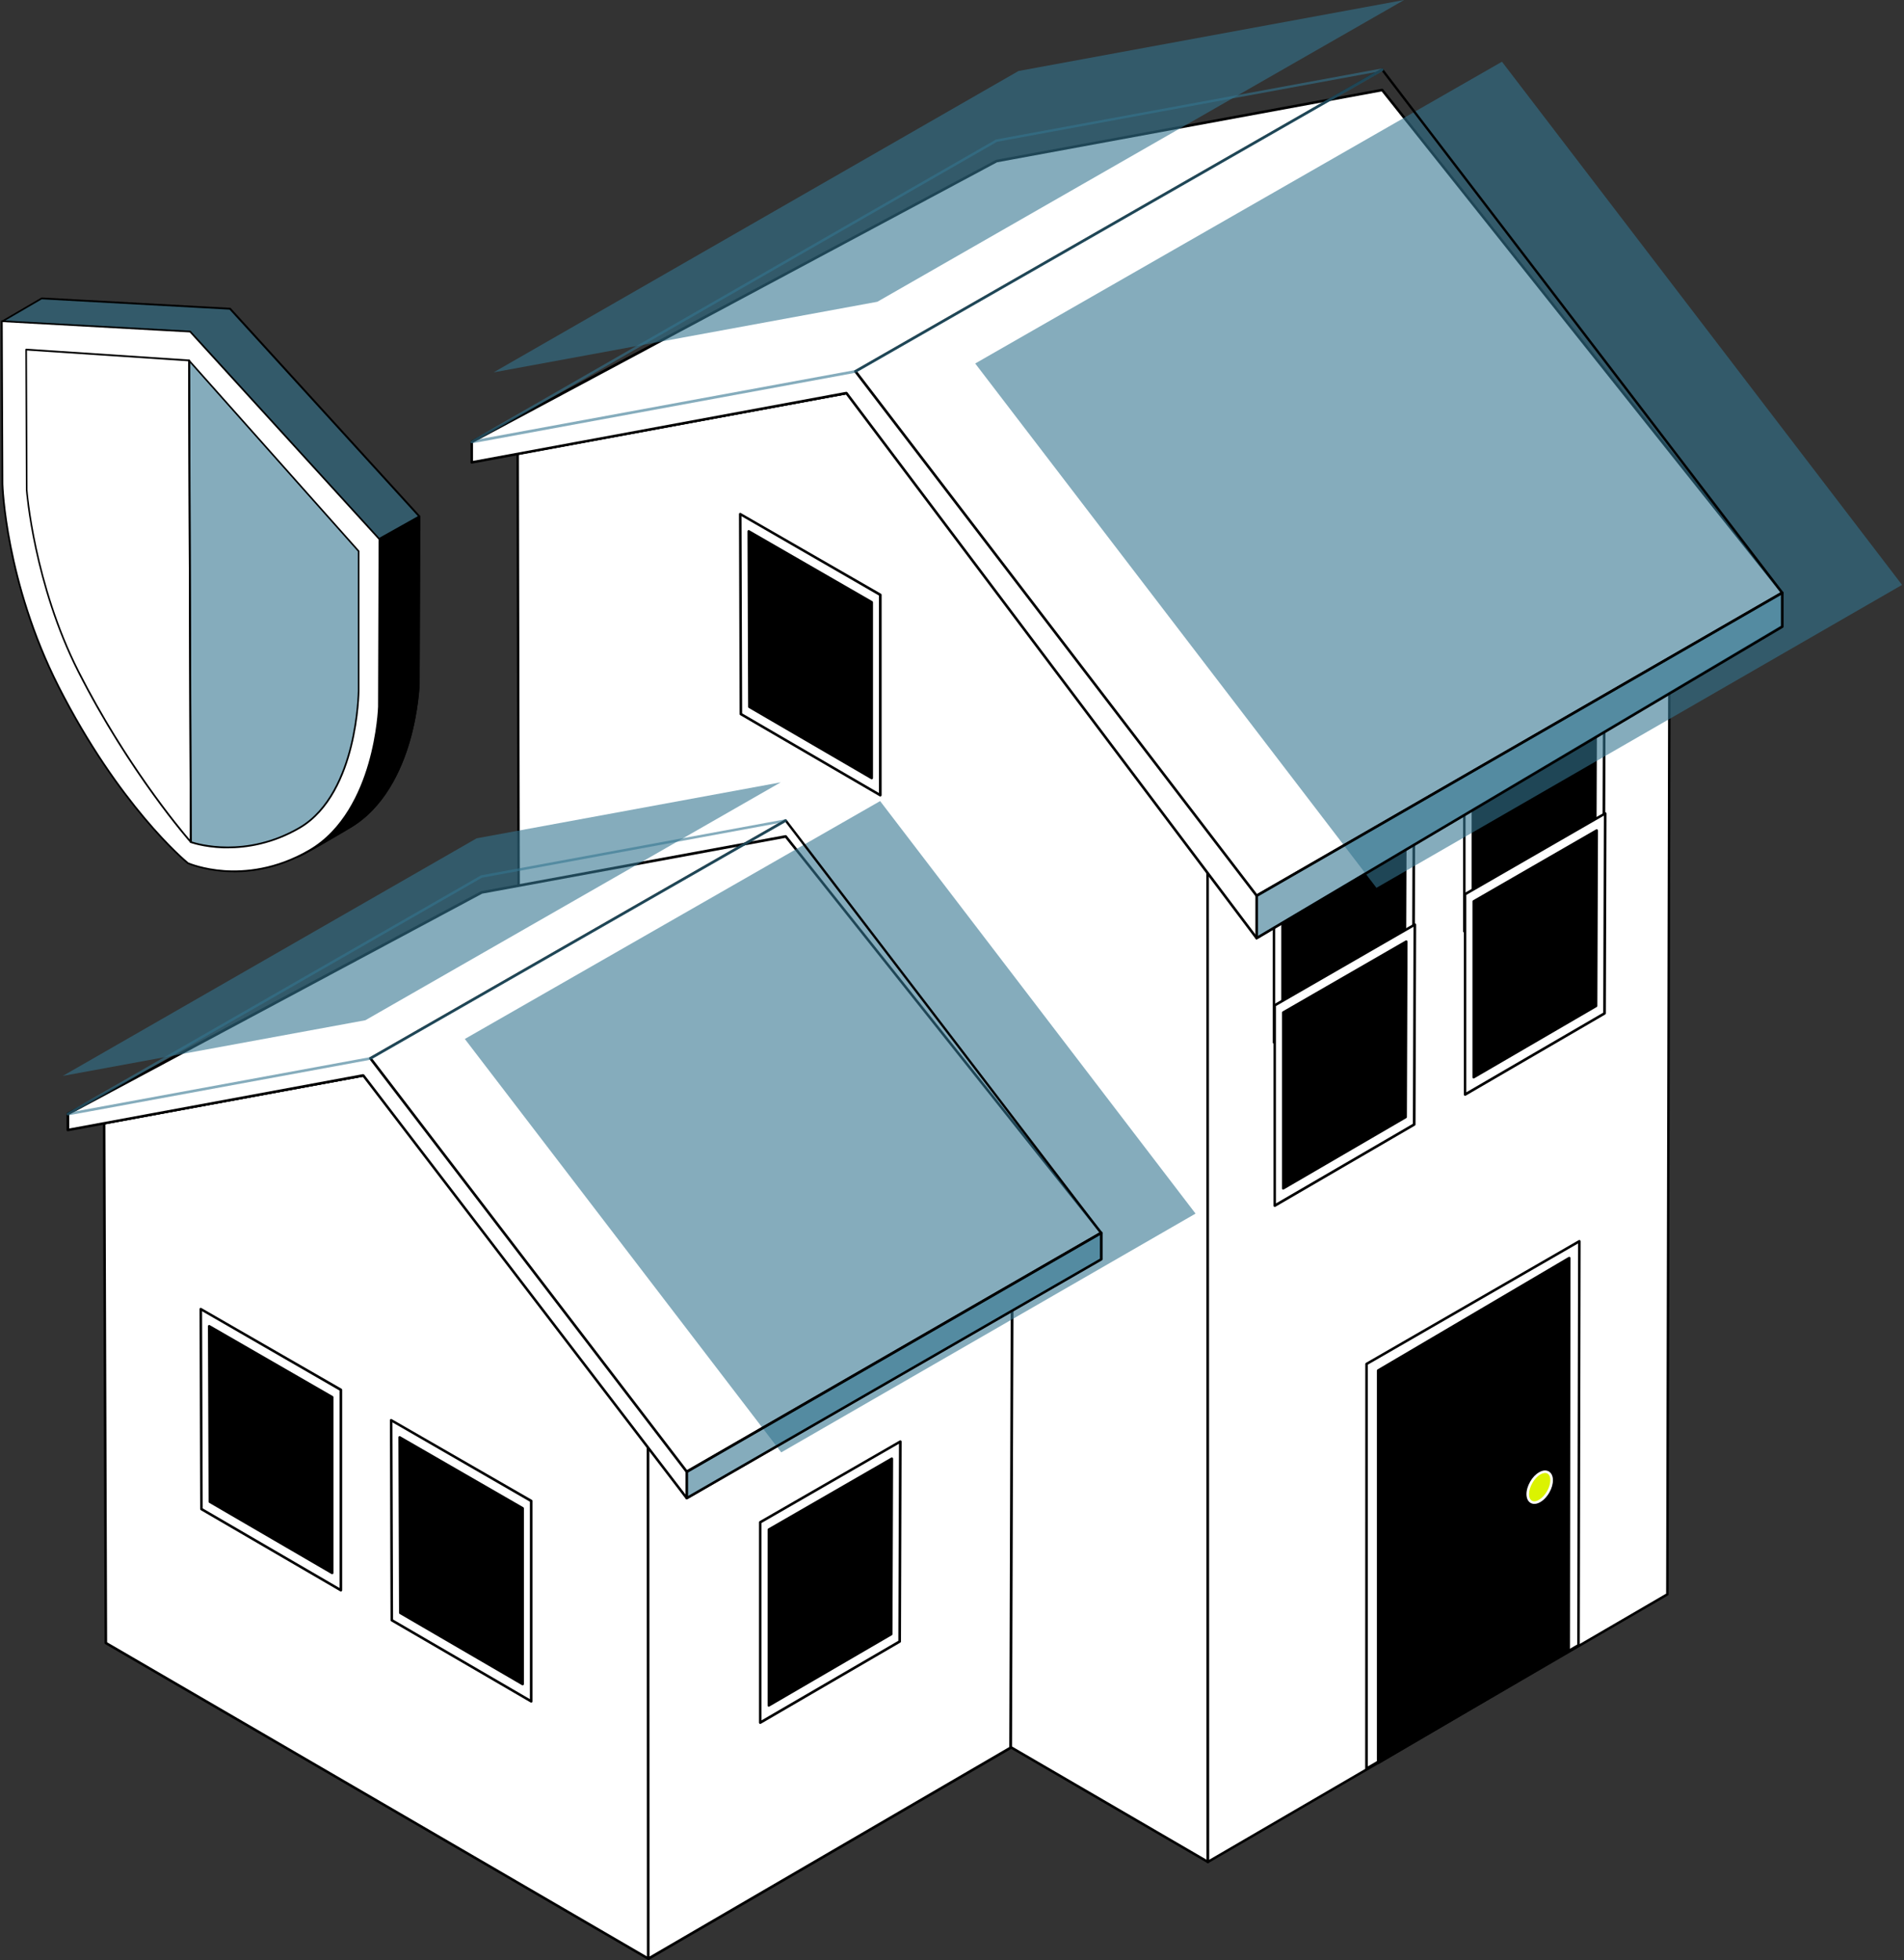 <svg width="777" height="800" viewBox="0 0 777 800" fill="none" xmlns="http://www.w3.org/2000/svg">
<rect x="0" y="0" width="777" height="800" fill="#333333" stroke="none"/>
<g clip-path="url(#clip0_1_2)">
<path d="M492.938 759.987L212.152 596.546L211.283 185.164L348.918 159.835L492.808 347.909L492.938 759.987Z" fill="white"/>
<path d="M492.938 760.508C492.851 760.508 492.765 760.508 492.678 760.421L211.891 596.98C211.718 596.894 211.631 596.72 211.631 596.546L210.762 185.163C210.762 184.903 210.935 184.685 211.196 184.642L348.831 159.313C349.004 159.313 349.222 159.313 349.352 159.531L493.242 347.605C493.329 347.692 493.329 347.822 493.329 347.909L493.46 759.987C493.46 760.291 493.242 760.508 492.938 760.508ZM212.673 596.242L492.417 759.075L492.287 348.083L348.657 160.4L211.761 185.598L212.63 596.242H212.673Z" fill="black"/>
<path d="M680.447 650.766L492.938 759.987L492.808 347.909L681.316 239.253L680.404 650.766H680.447Z" fill="white"/>
<path d="M492.938 760.508C492.634 760.508 492.416 760.291 492.416 759.987L492.286 347.909C492.286 347.735 492.373 347.562 492.547 347.475L681.056 238.818C681.316 238.688 681.62 238.775 681.751 238.992C681.794 239.079 681.838 239.166 681.838 239.253L680.925 650.766C680.925 650.94 680.838 651.113 680.665 651.2L493.155 760.421C493.068 760.465 492.981 760.508 492.894 760.508H492.938ZM493.329 348.213L493.459 759.075L679.926 650.462L680.838 240.165L493.372 348.213H493.329Z" fill="black"/>
<path d="M537.861 51.569L399.531 77.028L211.283 185.12L348.918 159.791L492.808 347.866L681.317 239.209L537.817 51.526L537.861 51.569Z" fill="white"/>
<path d="M492.808 348.431C492.634 348.431 492.504 348.344 492.374 348.214L348.657 160.356L211.37 185.642C211.066 185.685 210.805 185.511 210.762 185.207C210.762 184.99 210.805 184.773 211.022 184.686L399.27 76.594C399.314 76.594 399.357 76.551 399.444 76.551L537.774 51.092C537.948 51.092 538.165 51.092 538.295 51.309L681.795 238.992C681.968 239.21 681.925 239.557 681.708 239.731C681.708 239.731 681.708 239.731 681.664 239.731L493.156 348.387C493.069 348.431 492.982 348.474 492.895 348.474L492.808 348.431ZM348.917 159.27C349.091 159.27 349.222 159.357 349.352 159.488L492.982 347.214L680.578 239.079L537.643 52.135L399.748 77.55L214.237 184.121L348.874 159.357C348.874 159.357 348.917 159.357 348.961 159.357L348.917 159.27Z" fill="black"/>
<path d="M576.744 392.397L519.874 425.502V343.695L577.004 310.764L576.744 392.397Z" fill="white"/>
<path d="M519.918 426.024C519.614 426.024 519.396 425.806 519.396 425.502V343.695C519.396 343.521 519.483 343.347 519.657 343.261L576.831 310.329C577.092 310.199 577.396 310.286 577.526 310.503C577.57 310.59 577.613 310.677 577.613 310.764L577.352 392.397C577.352 392.571 577.266 392.745 577.092 392.832L520.222 425.937C520.135 425.98 520.048 426.024 519.961 426.024H519.918ZM520.396 343.999V424.59L576.266 392.093L576.527 311.676L520.396 344.043V343.999Z" fill="black"/>
<path d="M654.467 347.04L597.598 380.146V298.338L654.728 265.407L654.467 347.04Z" fill="white"/>
<path d="M597.598 380.667C597.294 380.667 597.077 380.45 597.077 380.146V298.338C597.077 298.165 597.163 297.991 597.337 297.904L654.511 264.972C654.772 264.842 655.076 264.929 655.206 265.146C655.25 265.233 655.293 265.32 655.293 265.407L655.033 347.04C655.033 347.214 654.946 347.388 654.772 347.475L597.902 380.58C597.815 380.623 597.728 380.667 597.641 380.667H597.598ZM598.076 298.686V379.277L653.946 346.78L654.207 266.363L598.076 298.729V298.686ZM573.312 389.443L523.394 418.508V346.736L573.529 317.802L573.269 389.443H573.312Z" fill="black"/>
<path d="M523.393 419.029C523.089 419.029 522.872 418.812 522.872 418.508V346.693C522.872 346.519 522.959 346.345 523.133 346.258L573.312 317.324C573.573 317.193 573.877 317.28 574.007 317.498C574.051 317.584 574.094 317.671 574.094 317.758L573.833 389.399C573.833 389.573 573.746 389.747 573.573 389.834L523.654 418.899C523.567 418.942 523.48 418.986 523.393 418.986V419.029ZM523.871 346.997V417.595L572.747 389.139L572.964 318.714L523.828 347.04L523.871 346.997ZM650.992 344.086L601.073 373.151V301.379L651.209 272.445L650.949 344.086H650.992Z" fill="black"/>
<path d="M601.073 373.672C600.769 373.672 600.552 373.455 600.552 373.151V301.336C600.552 301.162 600.639 300.988 600.812 300.901L650.992 271.967C651.252 271.837 651.556 271.924 651.687 272.141C651.73 272.228 651.774 272.315 651.774 272.401L651.513 344.043C651.513 344.216 651.426 344.39 651.252 344.477L601.334 373.542C601.247 373.585 601.16 373.629 601.073 373.629V373.672ZM601.594 301.64V372.239L650.47 343.782L650.688 273.357L601.551 301.684L601.594 301.64Z" fill="black"/>
<path d="M564.058 36.755L406.7 65.733L192.515 180.341V188.726L345.398 160.4L512.836 382.883L727.325 255.588V241.903L564.058 36.755Z" fill="white"/>
<path d="M512.836 383.447C512.662 383.447 512.532 383.361 512.402 383.23L345.181 161.008L192.601 189.247C192.297 189.291 192.037 189.117 191.993 188.813C191.993 188.813 191.993 188.77 191.993 188.726V180.341C191.993 180.167 192.08 179.994 192.254 179.863L406.439 65.255C406.482 65.255 406.526 65.255 406.569 65.211L563.928 36.233C564.101 36.233 564.319 36.233 564.449 36.407L727.716 241.555C727.803 241.642 727.846 241.773 727.846 241.86V255.545C727.846 255.719 727.759 255.892 727.586 255.979L513.097 383.274C513.01 383.317 512.923 383.361 512.836 383.361V383.447ZM345.398 159.922C345.572 159.922 345.702 160.009 345.833 160.139L512.966 382.231L726.804 255.328V242.12L563.841 37.319L406.873 66.254L193.036 180.689V188.118L345.311 159.922C345.311 159.922 345.355 159.922 345.398 159.922Z" fill="black"/>
<g style="mix-blend-mode:multiply" opacity="0.6">
<path d="M776.201 238.731L561.712 362.376L397.967 148.365L612.934 25.198L776.201 238.731Z" fill="#337590"/>
</g>
<path d="M512.836 366.113C512.663 366.113 512.532 366.026 512.402 365.895L348.657 151.884C348.483 151.667 348.527 151.32 348.744 151.146C348.744 151.146 348.744 151.146 348.787 151.146L563.754 27.979C563.971 27.848 564.276 27.892 564.406 28.109L727.673 241.642C727.847 241.859 727.803 242.207 727.586 242.381C727.586 242.381 727.586 242.381 727.543 242.381L513.054 366.026C512.967 366.069 512.88 366.113 512.793 366.113H512.836ZM349.874 151.711L512.967 364.896L726.543 241.772L563.928 29.065L349.874 151.711Z" fill="black"/>
<g style="mix-blend-mode:multiply" opacity="0.6">
<path d="M573.007 0L358.04 123.167L201.464 151.971L415.649 28.978L573.007 0Z" fill="#337590"/>
</g>
<g style="mix-blend-mode:multiply" opacity="0.6">
<path d="M192.515 180.906C192.21 180.906 191.993 180.689 191.993 180.385C191.993 180.211 192.08 180.037 192.254 179.95L406.439 56.957C406.482 56.957 406.526 56.913 406.612 56.913L563.971 27.936C564.232 27.892 564.449 28.022 564.536 28.283C564.623 28.5 564.536 28.804 564.319 28.935L349.352 152.102C349.308 152.102 349.265 152.145 349.178 152.145L192.601 180.949C192.601 180.949 192.558 180.949 192.515 180.949V180.906ZM406.873 57.869L195.425 179.299L348.917 151.059L561.147 29.456L406.873 57.869ZM727.325 255.806L512.836 382.926V365.592L727.325 241.947V255.806Z" fill="#337590"/>
</g>
<path d="M512.836 383.447C512.532 383.447 512.314 383.23 512.314 382.926V365.591C512.314 365.418 512.401 365.244 512.575 365.157L727.064 241.512C727.325 241.382 727.629 241.468 727.759 241.686C727.803 241.773 727.846 241.859 727.846 241.946V255.805C727.846 255.979 727.759 256.153 727.585 256.24L513.096 383.361C513.01 383.404 512.923 383.447 512.836 383.447ZM513.357 365.896V382.014L726.803 255.501V242.859L513.357 365.896Z" fill="black"/>
<path d="M557.628 721.885L644.171 671.532L644.518 506.615L557.671 556.707V721.885H557.628Z" fill="white"/>
<path d="M557.628 722.407C557.324 722.407 557.106 722.19 557.106 721.886L557.15 556.707C557.15 556.533 557.237 556.359 557.411 556.272L644.258 506.18C644.518 506.05 644.822 506.137 644.953 506.354C644.996 506.441 645.04 506.528 645.04 506.615L644.692 671.533C644.692 671.706 644.605 671.88 644.431 671.967L557.888 722.32C557.802 722.363 557.715 722.407 557.628 722.407ZM558.193 557.011V720.973C558.149 720.973 643.649 671.228 643.649 671.228L643.997 507.527L558.193 557.011Z" fill="black"/>
<path d="M562.407 719.54L640.174 673.879L640.391 513.436L562.451 559.314V719.496L562.407 719.54Z" fill="black"/>
<path d="M562.407 720.061C562.103 720.061 561.886 719.844 561.886 719.539V559.357C561.929 559.183 562.016 559.009 562.19 558.923L640.131 513.044C640.391 512.914 640.695 513.001 640.826 513.218C640.869 513.305 640.913 513.392 640.913 513.479L640.695 673.922C640.695 674.096 640.608 674.27 640.435 674.356L562.668 720.017C562.581 720.061 562.494 720.104 562.407 720.104V720.061ZM562.972 559.618V718.627C562.928 718.627 639.653 673.574 639.653 673.574L639.87 514.348L562.972 559.618Z" fill="black"/>
<path d="M631.829 609.1C633.736 605.796 633.75 602.233 631.859 601.141C629.968 600.05 626.889 601.843 624.981 605.147C623.074 608.451 623.06 612.014 624.951 613.106C626.842 614.198 629.921 612.404 631.829 609.1Z" fill="#DBF301"/>
<path d="M626.141 613.837C625.576 613.837 625.098 613.707 624.621 613.446C622.448 612.186 622.361 608.363 624.447 604.757C625.403 603.063 626.706 601.716 628.096 600.934C629.573 600.065 630.964 599.978 632.05 600.587C634.222 601.846 634.309 605.67 632.223 609.276C630.573 612.099 628.183 613.837 626.141 613.837ZM625.359 605.279C623.621 608.276 623.534 611.578 625.142 612.534C626.749 613.446 629.573 611.708 631.311 608.711C633.049 605.713 633.136 602.411 631.528 601.455C630.79 601.021 629.747 601.151 628.617 601.803C627.401 602.498 626.228 603.758 625.359 605.279Z" fill="white"/>
<path d="M302.344 291.474L359.213 324.579V242.772L302.083 209.84L302.344 291.474Z" fill="white"/>
<path d="M359.214 325.101C359.127 325.101 359.04 325.101 358.954 325.014L302.084 291.908C301.91 291.822 301.823 291.648 301.823 291.474L301.562 209.84C301.562 209.536 301.78 209.319 302.084 209.319C302.171 209.319 302.258 209.319 302.345 209.406L359.518 242.337C359.692 242.424 359.779 242.598 359.779 242.772V324.579C359.779 324.883 359.518 325.101 359.214 325.101ZM302.866 291.17L358.693 323.667V243.076L302.605 210.709L302.866 291.126V291.17Z" fill="black"/>
<path d="M305.82 288.52L355.738 317.584V245.813L305.603 216.878L305.863 288.52H305.82Z" fill="black"/>
<path d="M355.739 318.106C355.652 318.106 355.565 318.106 355.478 318.019L305.559 288.954C305.386 288.867 305.299 288.693 305.299 288.52L305.038 216.879C305.038 216.574 305.255 216.357 305.559 216.357C305.646 216.357 305.733 216.357 305.82 216.444L355.999 245.379C356.173 245.465 356.26 245.639 356.26 245.813V317.585C356.26 317.889 355.999 318.106 355.695 318.106H355.739ZM306.341 288.216L355.217 316.672V246.074L306.124 217.747L306.341 288.172V288.216Z" fill="black"/>
<path d="M264.59 799.479L43.193 670.62L42.498 458.477L151.024 438.492L264.503 586.814L264.59 799.522V799.479Z" fill="white"/>
<path d="M264.59 800C264.503 800 264.416 800 264.329 799.913L42.932 671.055C42.759 670.968 42.672 670.794 42.672 670.62L41.977 458.477C41.977 458.217 42.15 457.999 42.411 457.956L150.937 437.971C151.111 437.971 151.328 437.971 151.458 438.188L264.937 586.51C265.024 586.597 265.024 586.728 265.024 586.814L265.111 799.522C265.111 799.826 264.894 800.044 264.59 800.044V800ZM43.714 670.316L264.068 798.566L263.982 586.945L150.807 439.014L43.019 458.868L43.714 670.316Z" fill="black"/>
<path d="M412.434 713.37L264.59 799.479L264.503 586.771L413.172 501.097L412.477 713.37H412.434Z" fill="white"/>
<path d="M264.591 800C264.287 800 264.069 799.783 264.069 799.479L263.982 586.771C263.982 586.597 264.069 586.423 264.243 586.336L412.913 500.663C413.173 500.532 413.477 500.619 413.608 500.836C413.651 500.923 413.695 501.01 413.695 501.097L412.999 713.37C412.999 713.544 412.913 713.718 412.739 713.805L264.895 799.913C264.808 799.957 264.721 800 264.634 800H264.591ZM264.982 587.075L265.069 798.566L411.87 713.066L412.565 502.009L264.938 587.075H264.982Z" fill="black"/>
<path d="M299.998 353.123L190.951 373.194L42.542 458.434L151.068 438.449L264.547 586.771L413.216 501.097L300.085 353.123H299.998Z" fill="white"/>
<path d="M264.459 587.292C264.286 587.292 264.155 587.205 264.025 587.075L150.763 439.014L42.585 458.912C42.281 458.955 42.02 458.781 41.977 458.477C41.977 458.26 42.02 458.043 42.237 457.956L190.646 372.716C190.69 372.716 190.733 372.673 190.82 372.673L299.867 352.601C300.041 352.601 300.258 352.601 300.389 352.819L413.52 500.793C413.694 501.01 413.65 501.358 413.433 501.531C413.433 501.531 413.433 501.531 413.39 501.531L264.72 587.205C264.633 587.249 264.546 587.292 264.459 587.292ZM151.024 437.928C151.198 437.928 151.328 438.015 151.458 438.145L264.633 586.076L412.39 500.923L299.78 353.644L191.124 373.672L45.409 457.348L150.937 437.928C150.937 437.928 150.981 437.928 151.024 437.928Z" fill="black"/>
<path d="M159.888 661.28L216.757 694.385V612.577L159.627 579.646L159.888 661.28Z" fill="white"/>
<path d="M216.757 694.949C216.67 694.949 216.583 694.949 216.497 694.863L159.627 661.757C159.453 661.67 159.366 661.497 159.366 661.323L159.105 579.689C159.105 579.385 159.323 579.168 159.627 579.168C159.714 579.168 159.801 579.168 159.887 579.255L217.061 612.186C217.235 612.273 217.322 612.447 217.322 612.621V694.428C217.322 694.732 217.061 694.949 216.757 694.949ZM160.409 661.019L216.236 693.516V612.925L160.148 580.558L160.409 660.975V661.019Z" fill="black"/>
<path d="M82.207 615.966L139.077 649.071V567.264L81.946 534.333L82.207 615.966Z" fill="white"/>
<path d="M139.077 649.593C138.99 649.593 138.903 649.593 138.816 649.506L81.946 616.4C81.772 616.314 81.686 616.14 81.686 615.966L81.425 534.332C81.425 534.028 81.642 533.811 81.946 533.811C82.033 533.811 82.12 533.811 82.207 533.898L139.381 566.829C139.554 566.916 139.641 567.09 139.641 567.264V649.071C139.641 649.375 139.381 649.593 139.077 649.593ZM82.728 615.662L138.555 648.159V567.568L82.468 535.201L82.728 615.618V615.662ZM163.362 658.325L213.281 687.39V615.618L163.145 586.684L163.406 658.325H163.362Z" fill="black"/>
<path d="M213.282 687.911C213.195 687.911 213.108 687.911 213.021 687.824L163.102 658.76C162.929 658.673 162.842 658.499 162.842 658.325L162.581 586.684C162.581 586.38 162.798 586.163 163.102 586.163C163.189 586.163 163.276 586.163 163.363 586.25L213.542 615.184C213.716 615.271 213.803 615.445 213.803 615.618V687.39C213.803 687.694 213.542 687.911 213.238 687.911H213.282ZM163.884 658.021L212.76 686.478V615.879L163.667 587.553L163.884 657.978V658.021ZM85.683 612.968L135.602 642.033V570.262L85.466 541.327L85.727 612.968H85.683Z" fill="black"/>
<path d="M135.558 642.555C135.471 642.555 135.384 642.555 135.297 642.468L85.379 613.403C85.205 613.316 85.118 613.142 85.118 612.968L84.857 541.327C84.857 541.023 85.075 540.806 85.379 540.806C85.466 540.806 85.552 540.806 85.639 540.893L135.819 569.827C135.992 569.914 136.079 570.088 136.079 570.262V642.033C136.079 642.337 135.819 642.555 135.515 642.555H135.558ZM86.204 612.708L135.08 641.164V570.566L85.987 542.24L86.204 612.664V612.708Z" fill="black"/>
<path d="M320.635 341.436L196.555 364.288L27.684 454.654V461.258L148.244 438.927L280.231 611.448L449.363 513.957V503.139L320.635 341.349V341.436Z" fill="white"/>
<path d="M280.274 612.013C280.1 612.013 279.97 611.926 279.839 611.795L148.027 439.492L27.77 461.736C27.466 461.779 27.206 461.605 27.162 461.301C27.162 461.301 27.162 461.258 27.162 461.214V454.611C27.162 454.437 27.249 454.263 27.423 454.133L196.294 363.767C196.338 363.767 196.381 363.767 196.425 363.723L320.504 340.871C320.678 340.871 320.895 340.871 321.025 341.045L449.754 502.835C449.841 502.922 449.884 503.052 449.884 503.139V513.957C449.884 514.131 449.797 514.304 449.623 514.391L280.491 611.882C280.404 611.926 280.317 611.969 280.23 611.969L280.274 612.013ZM148.244 438.449C148.418 438.449 148.548 438.536 148.678 438.666L280.404 610.84L448.885 513.74V503.4L320.461 342.001L196.772 364.766L28.248 454.958V460.606L148.2 438.406C148.2 438.406 148.244 438.406 148.287 438.406L148.244 438.449Z" fill="black"/>
<g style="mix-blend-mode:multiply" opacity="0.6">
<path d="M487.942 495.319L318.81 592.81L189.69 424.069L359.17 326.969L487.898 495.362L487.942 495.319Z" fill="#337590"/>
</g>
<path d="M280.274 601.238C280.1 601.238 279.97 601.151 279.84 601.021L150.721 432.28C150.547 432.063 150.59 431.715 150.807 431.541C150.807 431.541 150.807 431.541 150.851 431.541L320.331 334.441C320.548 334.311 320.852 334.354 320.982 334.572L449.71 502.965C449.884 503.182 449.841 503.53 449.624 503.704C449.624 503.704 449.624 503.704 449.58 503.704L280.448 601.195C280.361 601.238 280.274 601.282 280.187 601.282L280.274 601.238ZM151.937 432.106L280.404 600.022L448.624 503.052L320.504 335.527L151.937 432.106Z" fill="black"/>
<g style="mix-blend-mode:multiply" opacity="0.6">
<path d="M318.593 319.322L149.113 416.422L25.642 439.144L194.513 342.174L318.593 319.322Z" fill="#337590"/>
</g>
<g style="mix-blend-mode:multiply" opacity="0.6">
<path d="M27.683 455.219C27.379 455.219 27.162 455.002 27.162 454.698C27.162 454.524 27.249 454.35 27.423 454.263L196.294 357.294C196.338 357.294 196.381 357.25 196.468 357.25L320.548 334.398C320.808 334.354 321.025 334.485 321.112 334.745C321.199 335.006 321.112 335.267 320.895 335.397L151.415 432.497C151.372 432.497 151.329 432.541 151.242 432.541L27.77 455.262C27.77 455.262 27.727 455.262 27.683 455.262V455.219ZM196.729 358.206L30.551 453.655L150.937 431.498L317.724 335.962L196.729 358.249V358.206ZM449.406 514.044L280.274 611.535V600.717L449.406 503.226V514.044Z" fill="#337590"/>
</g>
<path d="M280.274 612.012C279.97 612.012 279.753 611.795 279.753 611.491V600.673C279.753 600.499 279.84 600.326 280.014 600.239L449.146 502.748C449.406 502.617 449.711 502.704 449.841 502.922C449.884 503.008 449.928 503.095 449.928 503.182V514C449.928 514.174 449.841 514.348 449.667 514.435L280.535 611.926C280.448 611.969 280.361 612.012 280.274 612.012ZM280.796 601.021V610.622L448.885 513.739V504.138L280.796 601.021Z" fill="black"/>
<path d="M367.121 670.012L310.251 703.117V621.31L367.381 588.378L367.121 670.012Z" fill="white"/>
<path d="M310.251 703.639C309.947 703.639 309.729 703.421 309.729 703.117V621.31C309.729 621.136 309.816 620.962 309.99 620.875L367.164 587.944C367.425 587.814 367.729 587.901 367.859 588.118C367.903 588.205 367.946 588.292 367.946 588.379L367.685 670.012C367.685 670.186 367.599 670.36 367.425 670.446L310.555 703.552C310.468 703.595 310.381 703.639 310.294 703.639H310.251ZM310.729 621.614V702.205L366.599 669.708L366.86 589.291L310.729 621.658V621.614Z" fill="black"/>
<path d="M363.645 667.058L313.727 696.123V624.351L363.862 595.417L363.602 667.058H363.645Z" fill="black"/>
<path d="M313.77 696.644C313.466 696.644 313.249 696.427 313.249 696.123V624.308C313.249 624.134 313.336 623.96 313.51 623.873L363.689 594.939C363.95 594.808 364.254 594.895 364.384 595.112C364.427 595.199 364.471 595.286 364.471 595.373L364.21 667.014C364.21 667.188 364.123 667.362 363.95 667.449L314.031 696.514C313.944 696.557 313.857 696.6 313.77 696.6V696.644ZM314.248 624.612V695.21L363.124 666.754L363.341 596.329L314.205 624.655L314.248 624.612Z" fill="black"/>
<path d="M577.048 458.955L520.179 492.06V410.253L577.309 377.322L577.048 458.955Z" fill="white"/>
<path d="M520.222 492.625C519.917 492.625 519.7 492.408 519.7 492.104V410.297C519.7 410.123 519.787 409.949 519.961 409.862L577.135 376.931C577.395 376.8 577.7 376.887 577.83 377.104C577.873 377.191 577.917 377.278 577.917 377.365L577.656 458.999C577.656 459.172 577.569 459.346 577.395 459.433L520.526 492.538C520.439 492.582 520.352 492.625 520.265 492.625H520.222ZM520.699 410.601V491.192L576.57 458.695L576.831 378.277L520.699 410.644V410.601Z" fill="black"/>
<path d="M654.772 413.642L597.902 446.747V364.94L655.033 332.008L654.772 413.642Z" fill="white"/>
<path d="M597.902 447.268C597.598 447.268 597.38 447.051 597.38 446.747V364.94C597.38 364.766 597.467 364.592 597.641 364.505L654.815 331.574C655.076 331.443 655.38 331.53 655.51 331.747C655.553 331.834 655.597 331.921 655.597 332.008L655.336 413.642C655.336 413.815 655.249 413.989 655.076 414.076L598.206 447.181C598.119 447.225 598.032 447.268 597.945 447.268H597.902ZM598.38 365.244V445.835L654.25 413.338L654.511 332.92L598.38 365.287V365.244ZM573.616 456.001L523.697 485.066V413.294L573.833 384.36L573.572 456.001H573.616Z" fill="black"/>
<path d="M523.697 485.587C523.393 485.587 523.176 485.37 523.176 485.066V413.251C523.176 413.077 523.263 412.903 523.436 412.816L573.616 383.882C573.876 383.751 574.18 383.838 574.311 384.056C574.354 384.143 574.398 384.229 574.398 384.316L574.137 455.957C574.137 456.131 574.05 456.305 573.876 456.392L523.958 485.457C523.871 485.5 523.784 485.544 523.697 485.544V485.587ZM524.175 413.598V484.197L573.051 455.74L573.268 385.316L524.132 413.642L524.175 413.598ZM651.296 410.644L601.377 439.709V367.937L651.513 339.003L651.252 410.644H651.296Z" fill="black"/>
<path d="M601.421 440.23C601.117 440.23 600.899 440.013 600.899 439.709V367.894C600.899 367.72 600.986 367.546 601.16 367.46L651.339 338.525C651.6 338.395 651.904 338.482 652.034 338.699C652.078 338.786 652.121 338.873 652.121 338.96L651.861 410.601C651.861 410.774 651.774 410.948 651.6 411.035L601.681 440.1C601.595 440.143 601.508 440.187 601.421 440.187V440.23ZM601.899 368.242V438.84L650.775 410.383L650.992 339.959L601.855 368.285L601.899 368.242Z" fill="black"/>
<g style="mix-blend-mode:multiply" opacity="0.6">
<path d="M1.052 131.118L17.04 121.777L93.894 125.991L171.14 210.753L170.879 279.136C170.879 279.136 169.663 322.016 142.553 337.787C139.164 339.742 124.566 348.474 121.352 349.691C160.756 317.845 151.329 220.615 151.329 220.615L76.69 138.417L1.052 131.118Z" fill="#337590"/>
</g>
<path d="M121.396 350.038C121.222 350.038 121.048 349.864 121.048 349.691C121.048 349.604 121.092 349.473 121.179 349.43C141.467 333.051 148.462 298.947 150.808 273.184C153.241 246.248 151.199 222.613 151.025 220.745L76.56 138.721L1.009 131.465C0.835 131.465 0.662 131.292 0.705 131.074C0.705 130.944 0.792 130.857 0.879 130.814L16.867 121.473C16.91 121.473 16.997 121.429 17.084 121.429L93.938 125.644C94.025 125.644 94.112 125.687 94.199 125.774L171.445 210.536C171.488 210.579 171.532 210.666 171.532 210.753L171.271 279.136C171.271 279.266 170.923 290.04 167.274 302.639C163.885 314.283 156.891 329.88 142.771 338.091C142.249 338.395 141.467 338.873 140.512 339.437C135.255 342.522 124.307 348.995 121.526 350.038C121.526 350.038 121.439 350.038 121.396 350.038ZM2.139 130.857L76.734 138.026C76.821 138.026 76.908 138.069 76.951 138.156L151.59 220.354C151.634 220.398 151.677 220.485 151.677 220.571C151.677 220.832 154.023 245.248 151.46 273.227C149.983 289.693 147.115 304.117 142.988 316.194C138.209 330.14 131.692 340.915 123.568 348.257C127.869 346.041 135.82 341.306 140.077 338.829C141.033 338.264 141.815 337.787 142.336 337.482C156.239 329.402 163.147 313.979 166.492 302.466C170.141 289.953 170.489 279.222 170.489 279.136L170.75 210.927L93.678 126.382L17.04 122.168L2.052 130.9L2.139 130.857Z" fill="black"/>
<path d="M171.14 210.753L170.879 279.135C170.879 279.135 169.663 322.016 142.553 337.786C139.164 339.741 124.567 348.474 121.352 349.69C160.756 317.845 151.416 221.788 151.416 221.788L171.096 210.753H171.14Z" fill="black"/>
<path d="M121.395 350.038C121.222 350.038 121.048 349.864 121.048 349.69C121.048 349.604 121.091 349.473 121.178 349.43C141.467 333.051 148.505 299.251 150.851 273.792C153.415 246.161 151.112 222.092 151.112 221.831C151.112 221.701 151.155 221.571 151.286 221.484L170.966 210.449C171.14 210.362 171.357 210.449 171.444 210.579C171.444 210.622 171.488 210.709 171.488 210.753L171.227 279.135C171.227 279.266 170.88 290.04 167.23 302.639C163.841 314.283 156.847 329.879 142.727 338.091C142.206 338.395 141.424 338.873 140.468 339.437C135.211 342.522 124.263 348.995 121.482 350.038C121.482 350.038 121.395 350.038 121.352 350.038H121.395ZM151.851 222.005C152.068 224.525 154.023 247.594 151.59 273.835C150.069 290.127 147.202 304.421 143.075 316.411C138.296 330.27 131.735 340.958 123.655 348.257C127.956 345.998 135.906 341.306 140.164 338.829C141.12 338.264 141.902 337.786 142.423 337.482C156.325 329.402 163.233 313.935 166.578 302.422C170.228 289.91 170.575 279.222 170.575 279.092L170.836 211.317L151.851 221.962V222.005Z" fill="black"/>
<path d="M77.603 135.332L0.748 131.118L1.009 197.632C1.009 197.632 1.965 237.037 23.861 280.222C49.19 330.14 76.647 352.341 76.647 352.341C76.647 352.341 99.673 362.637 126.261 347.127C153.371 331.313 154.588 288.476 154.588 288.476L154.805 220.093L77.559 135.332H77.603Z" fill="white"/>
<path d="M95.459 355.99C94.025 355.99 92.722 355.947 91.462 355.86C82.425 355.208 76.56 352.645 76.516 352.601C76.516 352.601 76.473 352.601 76.43 352.558C76.169 352.341 48.625 329.749 23.557 280.352C1.878 237.602 0.661 198.023 0.661 197.632L0.4 131.118C0.4 130.944 0.574 130.77 0.748 130.77L77.603 134.984C77.689 134.984 77.776 135.028 77.863 135.115L155.109 219.876C155.152 219.92 155.196 220.007 155.196 220.094L154.935 288.476C154.935 288.607 154.587 299.381 150.938 311.98C147.549 323.624 140.555 339.22 126.435 347.432C114.661 354.296 103.583 356.034 95.415 356.034L95.459 355.99ZM76.82 351.993C77.342 352.21 82.99 354.557 91.548 355.165C99.76 355.73 112.446 354.774 126.131 346.78C140.033 338.699 146.941 323.276 150.286 311.763C153.936 299.251 154.283 288.52 154.283 288.433L154.501 220.224L77.429 135.68L1.096 131.465L1.356 197.589C1.356 197.98 2.573 237.385 24.165 280.005C48.755 328.446 75.647 351.037 76.82 351.95V351.993Z" fill="black"/>
<g style="mix-blend-mode:multiply" opacity="0.6">
<path d="M77.82 343.652C77.82 343.652 98.891 351.472 122.265 337.83C146.073 323.971 146.333 281.916 146.333 281.916V224.916L77.125 147.105L77.82 343.652Z" fill="#337590"/>
</g>
<path d="M92.939 346.258C92.374 346.258 91.809 346.258 91.245 346.258C83.077 345.998 77.733 344.043 77.69 344.043C77.559 343.999 77.472 343.869 77.472 343.695L76.777 147.149C76.777 146.975 76.951 146.802 77.125 146.802C77.212 146.802 77.342 146.802 77.386 146.932L146.594 224.742C146.637 224.786 146.681 224.873 146.681 224.959V281.96C146.681 282.046 146.594 292.647 143.553 304.812C140.772 316.064 134.82 330.966 122.438 338.178C111.186 344.738 100.455 346.258 92.939 346.258ZM78.168 343.435C80.514 344.217 100.412 350.212 122.091 337.569C134.255 330.488 140.12 315.76 142.901 304.638C145.899 292.56 146.029 282.046 146.029 281.96V225.09L77.516 148.061L78.211 343.435H78.168Z" fill="black"/>
<path d="M77.82 343.999C77.733 343.999 77.646 343.999 77.559 343.869C77.299 343.608 52.622 315.543 31.725 274.313C13.608 238.601 10.567 200.326 10.567 199.935L10.35 142.674C10.35 142.587 10.35 142.5 10.48 142.414C10.567 142.327 10.654 142.327 10.741 142.327L77.212 146.758C77.386 146.758 77.559 146.932 77.559 147.106L78.254 343.652C78.254 343.826 78.081 343.999 77.907 343.999H77.82ZM11.001 143.065L11.219 199.935C11.219 200.283 14.26 238.471 32.333 274.009C51.362 311.502 73.519 338.091 77.472 342.696L76.777 147.453L11.001 143.065Z" fill="black"/>
</g>
<defs>
<clipPath id="clip0_1_2">
<rect width="775.801" height="800" fill="white" transform="translate(0.4)"/>
</clipPath>
</defs>
</svg>
